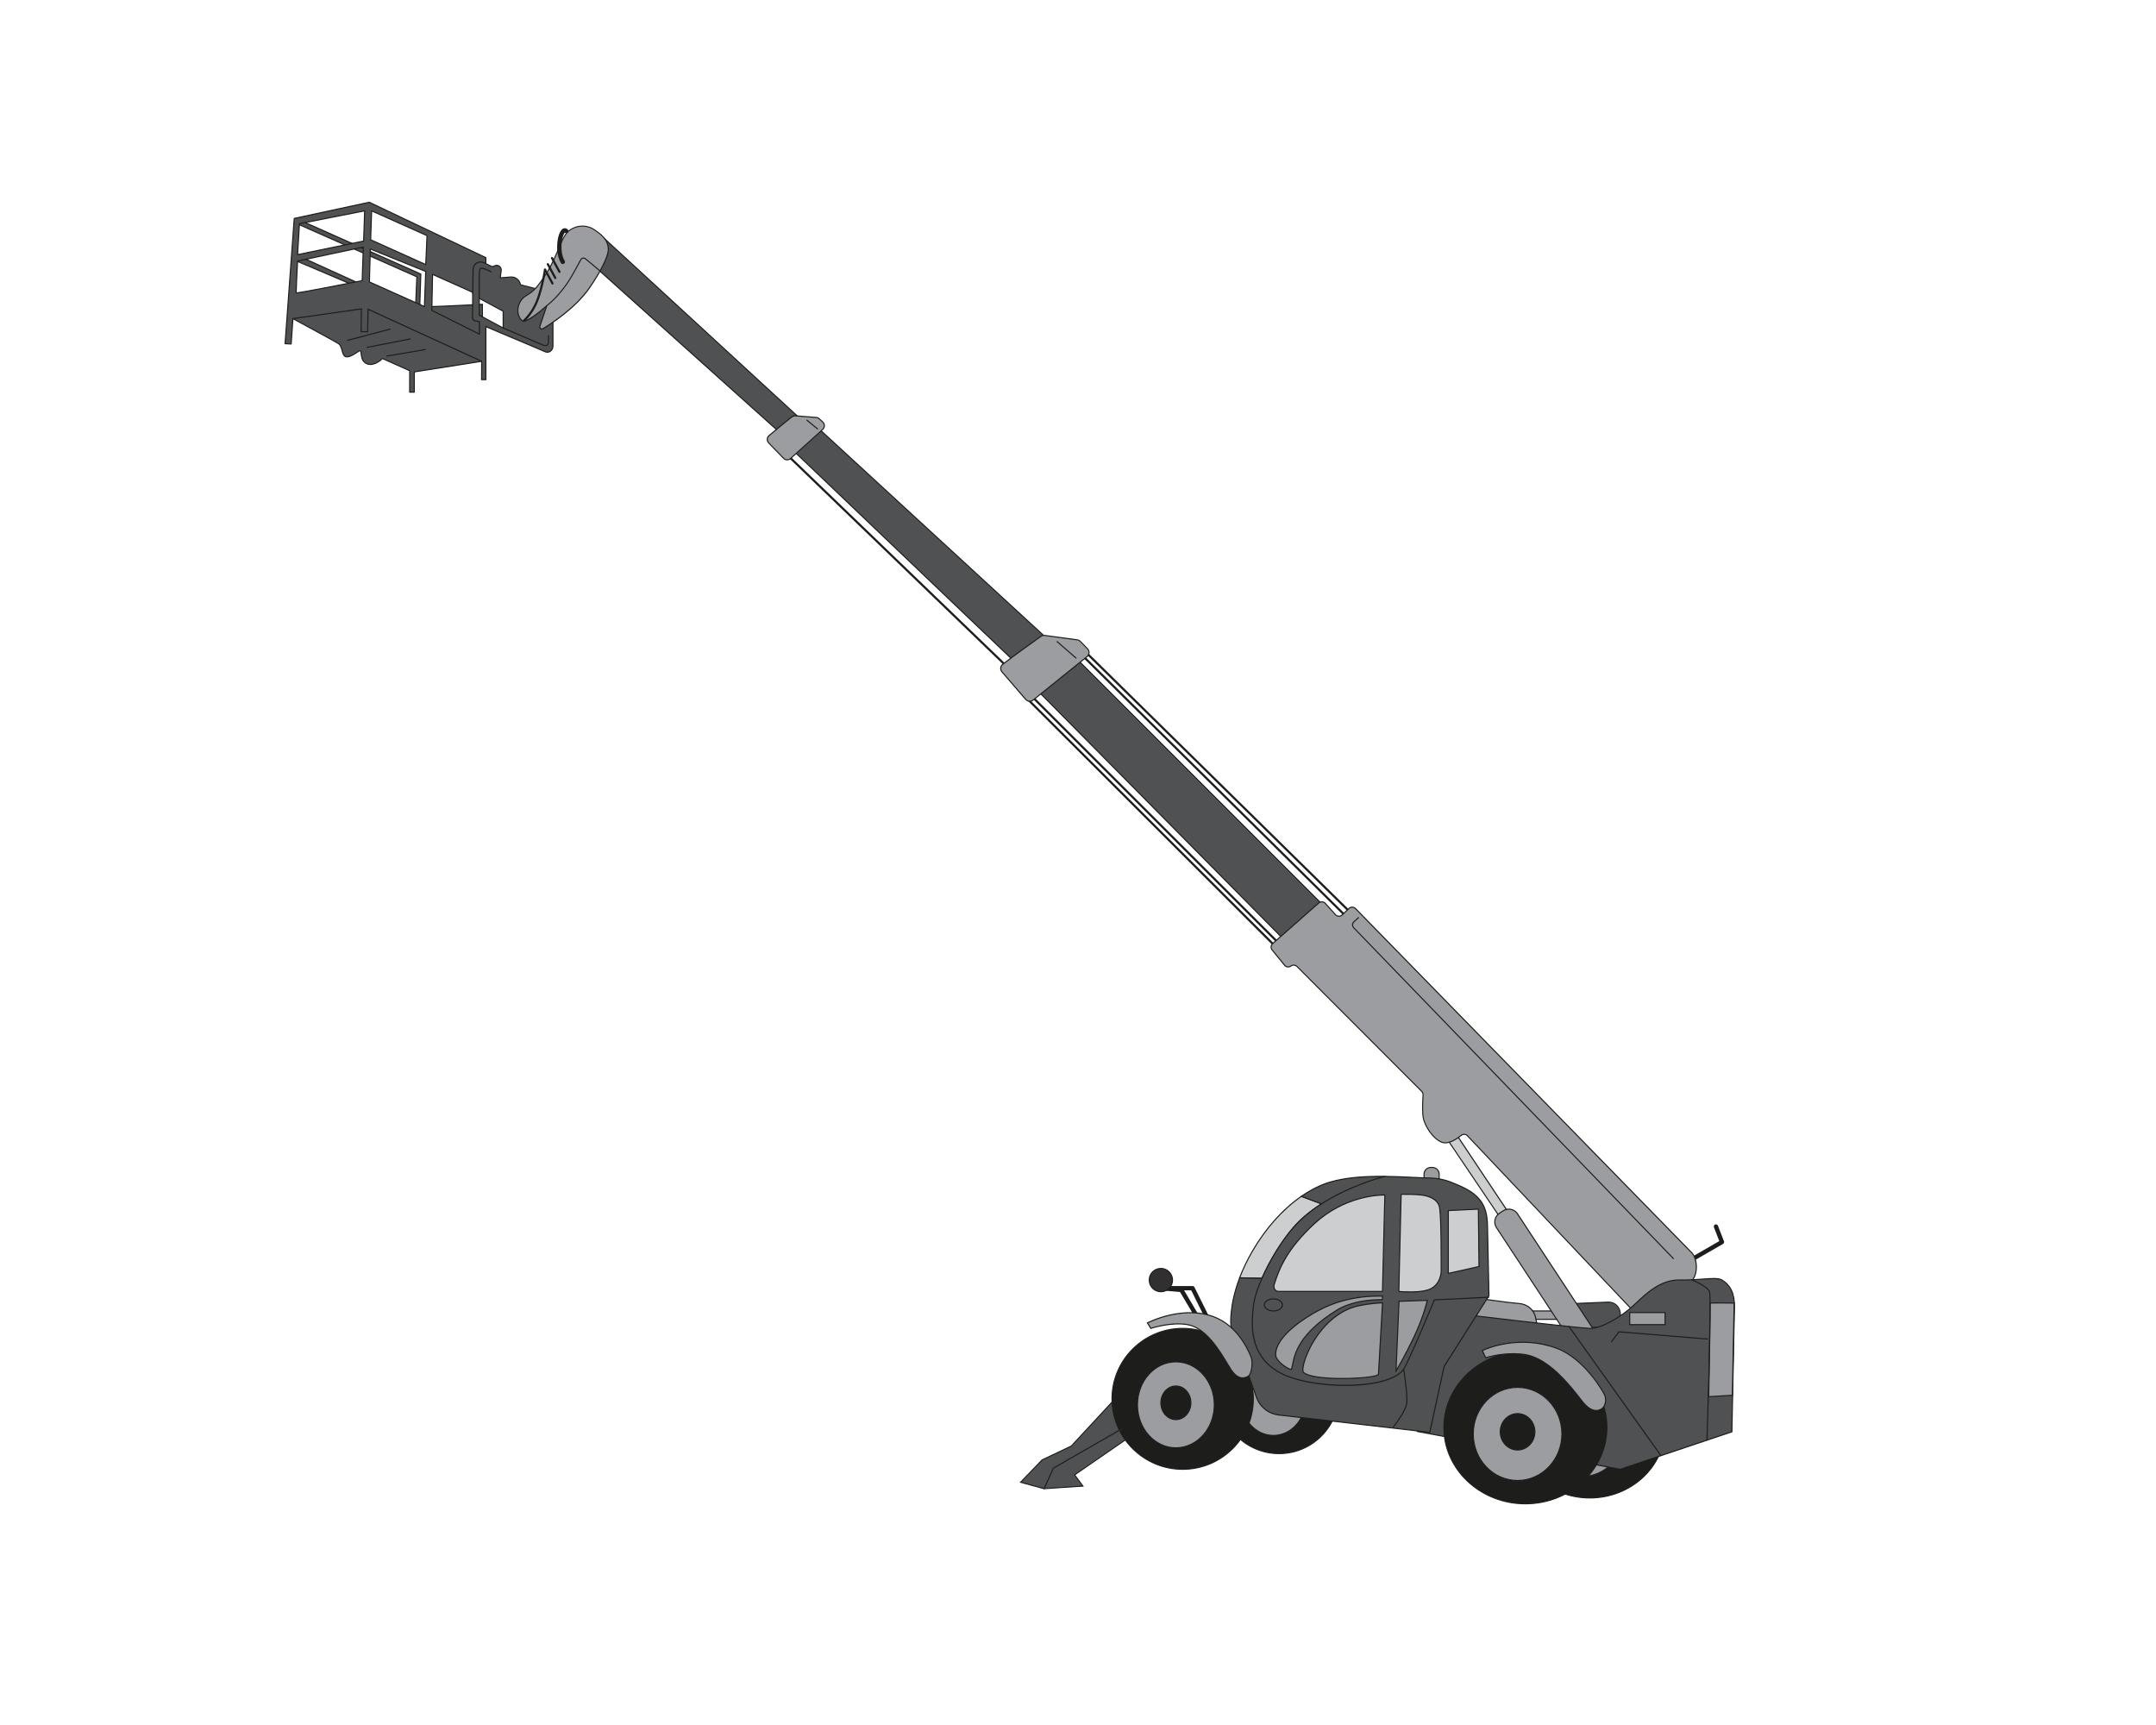 <?xml version="1.0" encoding="UTF-8"?><svg xmlns="http://www.w3.org/2000/svg" viewBox="0 0 1000 800"><defs><style>.g{fill:#505152;}.h{fill:#ccced0;}.i{fill:#312f30;}.j{fill:#9c9da0;}.k{fill:#1d1d1b;}</style></defs><g id="a"/><g id="b"/><g id="c"/><g id="d"><g><g><rect class="g" x="724.84" y="604.21" width="26.7" height="11.42" rx="5.4" ry="5.4" transform="translate(-24.5 30.93) rotate(-2.36)"/><path class="k" d="M730.25,616.21c-3.01,0-5.51-2.38-5.64-5.41l-.03-.63c-.06-1.51,.47-2.95,1.49-4.06,1.02-1.11,2.41-1.75,3.92-1.82l15.89-.66c.08,0,.16,0,.23,0,3.01,0,5.51,2.38,5.64,5.41l.03,.63c.13,3.11-2.3,5.75-5.41,5.87l-15.89,.66c-.08,0-.16,0-.24,0Zm15.87-12.08c-.07,0-.14,0-.21,0l-15.89,.66c-2.84,.12-5.05,2.52-4.93,5.35l.03,.63c.11,2.76,2.4,4.93,5.14,4.93,.07,0,.14,0,.21,0l15.89-.66c2.83-.12,5.05-2.52,4.93-5.35l-.03-.63c-.11-2.76-2.4-4.94-5.14-4.94Z"/></g><g><path class="g" d="M196.86,142.17c1.1,.35,26.89-1.03,26.89-1.03v15.93h-26.29l-.6-14.9Z"/><path class="k" d="M224.01,157.32h-26.79l-.63-15.49,.34,.1c.82,.24,16.48-.49,26.81-1.05h.26v16.43Zm-26.3-.5h25.81v-15.42c-3.46,.18-23.4,1.23-26.39,1.05l.58,14.37Z"/></g><g><rect class="j" x="703.21" y="607.98" width="26.8" height="3.87"/><path class="k" d="M730.25,612.11h-27.3v-4.38h27.3v4.38Zm-26.8-.5h26.3v-3.38h-26.3v3.38Z"/></g><g><polygon class="g" points="503.4 312.49 490.81 326.18 364.7 205.9 375.14 194.55 503.4 312.49"/><path class="k" d="M490.82,326.53l-.18-.18-126.29-120.45,.17-.18,10.61-11.54,.18,.17,128.44,118.11-.17,.18-12.76,13.88Zm-125.77-120.65l125.75,119.93,12.25-13.32-127.89-117.6-10.1,10.99Z"/></g><g><g><ellipse class="k" cx="737.4" cy="662.01" rx="34.9" ry="32.68"/><path class="k" d="M737.4,694.94c-19.38,0-35.15-14.77-35.15-32.93s15.77-32.93,35.15-32.93,35.15,14.77,35.15,32.93-15.77,32.93-35.15,32.93Zm0-65.36c-19.1,0-34.65,14.55-34.65,32.43s15.54,32.43,34.65,32.43,34.65-14.55,34.65-32.43-15.54-32.43-34.65-32.43Z"/></g><g><ellipse class="j" cx="734.05" cy="664.78" rx="18.99" ry="19.94"/><path class="k" d="M734.05,684.97c-10.61,0-19.24-9.06-19.24-20.19s8.63-20.19,19.24-20.19,19.24,9.06,19.24,20.19-8.63,20.19-19.24,20.19Zm0-39.88c-10.33,0-18.74,8.83-18.74,19.69s8.41,19.69,18.74,19.69,18.74-8.83,18.74-19.69-8.41-19.69-18.74-19.69Z"/></g><g><ellipse class="k" cx="734.05" cy="663.86" rx="7.42" ry="7.79"/><path class="k" d="M734.05,671.9c-4.23,0-7.67-3.61-7.67-8.04s3.44-8.04,7.67-8.04,7.67,3.61,7.67,8.04-3.44,8.04-7.67,8.04Zm0-15.57c-3.95,0-7.17,3.38-7.17,7.54s3.21,7.54,7.17,7.54,7.17-3.38,7.17-7.54-3.21-7.54-7.17-7.54Z"/></g></g><path class="k" d="M781.7,586.82c-.35,0-.68-.18-.87-.5-.28-.48-.11-1.09,.37-1.37l16.25-9.37-2.49-6.4c-.2-.51,.05-1.09,.57-1.29,.51-.2,1.09,.05,1.29,.57l2.8,7.2c.18,.46,0,.98-.43,1.23l-17,9.79c-.16,.09-.33,.13-.5,.13Z"/><g><polygon class="h" points="700.11 563.02 696.71 566.02 669.71 526.03 673.94 523.78 700.11 563.02"/><path class="k" d="M696.66,566.4l-.16-.24-27.15-40.23,4.67-2.49,.13,.19,26.29,39.43-3.78,3.33Zm-26.59-40.28l26.68,39.53,3.02-2.67-25.93-38.88-3.78,2.01Z"/></g><g><path class="j" d="M738.65,624.66l-1.7,1.11c-2.22,1.46-5.21,.84-6.67-1.38l-36.18-55.06c-1.46-2.22-.84-5.21,1.38-6.67l1.7-1.11c.56-.37,1.16-.6,1.77-.71,1.85-.34,3.8,.43,4.9,2.09l36.18,55.06c1.46,2.22,.84,5.21-1.38,6.67Z"/><path class="k" d="M734.32,626.82c-.34,0-.69-.04-1.04-.11-1.33-.27-2.46-1.05-3.21-2.18l-36.18-55.06c-1.53-2.33-.88-5.48,1.45-7.02l1.7-1.11c.57-.38,1.2-.63,1.87-.75,2.01-.36,4.03,.5,5.15,2.2l36.18,55.06c1.53,2.34,.88,5.48-1.45,7.02l-1.7,1.11c-.84,.55-1.79,.83-2.77,.83Zm-34.5-65.81c-.27,0-.55,.02-.83,.08-.6,.11-1.17,.34-1.68,.68l-1.7,1.11c-2.1,1.38-2.69,4.22-1.31,6.32l36.18,55.06c.67,1.02,1.7,1.72,2.89,1.96,1.2,.25,2.41,.01,3.43-.66l1.7-1.11c2.1-1.38,2.69-4.22,1.31-6.32l-36.18-55.06c-.86-1.3-2.29-2.06-3.81-2.06Z"/></g><g><polygon class="g" points="617.32 423.44 600.22 440.54 472.13 311.05 489.53 295.66 617.32 423.44"/><path class="k" d="M600.22,440.89l-128.45-129.85,.2-.18,17.58-15.55,128.13,128.13-17.45,17.45Zm-127.72-129.83l127.72,129.12,16.74-16.74-127.44-127.44-17.02,15.07Z"/></g><g><line class="j" x1="592.3" y1="436.66" x2="474.8" y2="319.17"/><rect class="k" x="533.05" y="294.83" width="1" height="166.17" transform="translate(-110.95 487.96) rotate(-45)"/></g><g><line class="j" x1="591.74" y1="439.13" x2="475.9" y2="323.52"/><rect class="k" x="533.32" y="299.49" width="1" height="163.67" transform="translate(-113.18 489.8) rotate(-45.06)"/></g><g><line class="j" x1="625.62" y1="422.41" x2="500.24" y2="299.12"/><rect class="k" x="562.43" y="272.84" width="1" height="175.84" transform="translate(-88.99 509.23) rotate(-45.48)"/></g><g><line class="j" x1="496.97" y1="298.99" x2="623.32" y2="424.03"/><rect class="k" x="559.64" y="272.63" width="1" height="177.76" transform="translate(-90.83 505.34) rotate(-45.3)"/></g><g><polygon class="g" points="375.28 197.93 367.25 205.58 272.79 120.85 278.15 108.61 375.28 197.93"/><path class="k" d="M367.25,205.92l-.17-.15-94.59-84.85,5.57-12.72,.26,.24,97.33,89.5-8.39,8Zm-94.16-85.14l94.15,84.46,7.67-7.31-96.68-88.9-5.14,11.75Z"/></g><g><path class="j" d="M761.97,612.67l-81.33-85.94c-.78-.82-2.05-.89-2.92-.17-2.16,1.76-6.21,4.47-9.25,3.07-4.35-2-7.75-7.8-8.35-11.4-.47-2.83-.2-8.25-.06-10.44,.04-.61-.19-1.21-.62-1.65l-57.86-57.92c-.75-.75-1.94-.84-2.8-.21h0c-.92,.68-2.22,.52-2.94-.37l-5.77-7.08c-.73-.9-.62-2.21,.25-2.97l21.38-18.82c.88-.78,2.23-.7,3.01,.17l4.75,5.26c.81,.89,2.19,.95,3.07,.12l3.2-3.02c.86-.81,2.22-.78,3.03,.08l156.16,159.83c2.55,2.75,3.18,11.83-2,13.89l-18.22,17.9c-.87,.55-2,.41-2.71-.34Z"/><path class="k" d="M763.51,613.58c-.64,0-1.27-.26-1.73-.74l-81.33-85.94c-.69-.73-1.8-.79-2.58-.15-2.19,1.79-6.34,4.56-9.51,3.1-4.57-2.1-7.92-8.18-8.49-11.58-.48-2.86-.21-8.29-.07-10.5,.03-.54-.17-1.07-.55-1.45l-57.86-57.92c-.66-.66-1.72-.74-2.47-.18-1.03,.76-2.48,.58-3.29-.41l-5.77-7.08c-.82-1-.7-2.46,.27-3.32l21.38-18.82c.98-.86,2.49-.77,3.36,.19l4.75,5.26c.34,.38,.82,.6,1.33,.62,.53,.01,1-.16,1.38-.52l3.2-3.02c.96-.9,2.48-.87,3.39,.09l156.15,159.83c1.69,1.82,2.45,5.99,1.7,9.3-.39,1.74-1.36,4-3.74,4.98l-18.19,17.86c-.42,.27-.88,.39-1.34,.39Zm-84.43-87.76c.64,0,1.27,.25,1.73,.74l81.33,85.94c.62,.66,1.63,.78,2.39,.3l18.26-17.92c2.22-.88,3.12-3.01,3.49-4.64,.7-3.12-.02-7.17-1.58-8.85l-156.15-159.82c-.72-.76-1.92-.79-2.68-.08l-3.2,3.02c-.47,.45-1.1,.69-1.74,.65-.65-.03-1.25-.31-1.68-.79l-4.75-5.26c-.69-.77-1.89-.83-2.66-.15l-21.38,18.82c-.77,.68-.86,1.83-.22,2.62l5.77,7.08c.64,.79,1.79,.93,2.6,.33,.95-.7,2.29-.6,3.12,.23l57.86,57.92c.49,.49,.74,1.16,.7,1.84-.14,2.19-.41,7.58,.06,10.39,.55,3.29,3.79,9.18,8.21,11.21,2.92,1.35,6.89-1.33,8.99-3.04,.45-.36,.99-.54,1.53-.54Z"/></g><g><path class="j" d="M686.66,602.37c3.37,.28,11.9,1.67,17.89,2.15,3.77,.3,6.89,2.8,7.68,6.5l1.27,6.45-30.2-.45,3.36-14.65Z"/><path class="k" d="M713.81,617.72l-30.81-.46,3.47-15.16,.22,.02c1.43,.12,3.77,.43,6.48,.8,3.73,.5,7.97,1.07,11.42,1.35,4,.32,7.11,2.95,7.9,6.7l1.33,6.76Zm-30.19-.95l29.58,.44-1.21-6.15c-.75-3.52-3.67-5.99-7.45-6.3-3.46-.28-7.7-.85-11.44-1.35-2.57-.35-4.8-.65-6.24-.78l-3.24,14.14Z"/></g><g><path class="g" d="M681.41,609.92s50.29,5.99,55.99,6.15,15.1-6,19.7-10.12c4.6-4.12,12-12.52,21.8-12.32s17.1-1.65,19.8,0c3.96,2.42,5.85,6.35,5.8,12.33-.02,2.55-1.2,58.07-1.2,58.07l-51.79,17.4-94.19-17.55,11.15-51.14,12.95-2.8Z"/><path class="k" d="M751.52,681.67h-.06l-94.44-17.61,.05-.25,11.18-51.3,13.15-2.84h.04c.5,.06,50.35,6,55.97,6.15,.07,0,.14,0,.21,0,5.58,0,14.62-5.85,19.31-10.06,.6-.54,1.25-1.15,1.94-1.8,4.48-4.23,11.22-10.59,19.68-10.59,.12,0,.23,0,.34,0,4.05,.09,7.75-.19,10.73-.41,4.38-.33,7.54-.56,9.19,.45,4.09,2.49,5.97,6.48,5.92,12.54-.02,2.52-1.19,57.52-1.2,58.07v.18l-.17,.06-51.86,17.42Zm-93.91-18.01l93.87,17.49,51.57-17.32c.07-3.45,1.18-55.44,1.2-57.89,.04-5.87-1.76-9.72-5.68-12.11-1.51-.92-4.61-.69-8.9-.37-2.98,.22-6.7,.5-10.77,.41-8.44-.19-15.19,6.22-19.67,10.45-.7,.66-1.35,1.27-1.95,1.81-4.82,4.32-14.18,10.32-19.87,10.18-5.58-.15-54.28-5.94-55.97-6.14l-12.75,2.76-11.06,50.73Z"/></g><g><g><ellipse class="k" cx="593.27" cy="646.56" rx="27.65" ry="27.57"/><path class="k" d="M593.27,674.38c-15.38,0-27.9-12.48-27.9-27.82s12.52-27.82,27.9-27.82,27.9,12.48,27.9,27.82-12.52,27.82-27.9,27.82Zm0-55.13c-15.11,0-27.4,12.25-27.4,27.32s12.29,27.32,27.4,27.32,27.4-12.25,27.4-27.32-12.29-27.32-27.4-27.32Z"/></g><g><ellipse class="j" cx="590.61" cy="648.9" rx="15.04" ry="16.82"/><path class="k" d="M590.61,665.97c-8.43,0-15.29-7.66-15.29-17.07s6.86-17.07,15.29-17.07,15.29,7.66,15.29,17.07-6.86,17.07-15.29,17.07Zm0-33.64c-8.16,0-14.79,7.43-14.79,16.57s6.64,16.57,14.79,16.57,14.79-7.43,14.79-16.57-6.64-16.57-14.79-16.57Z"/></g><g><ellipse class="k" cx="590.61" cy="648.12" rx="5.88" ry="6.57"/><path class="k" d="M590.61,654.94c-3.38,0-6.12-3.06-6.12-6.82s2.75-6.82,6.12-6.82,6.12,3.06,6.12,6.82-2.75,6.82-6.12,6.82Zm0-13.14c-3.1,0-5.62,2.83-5.62,6.32s2.52,6.32,5.62,6.32,5.62-2.83,5.62-6.32-2.52-6.32-5.62-6.32Z"/></g></g><g><g><ellipse class="k" cx="707.51" cy="662.01" rx="37.8" ry="35.4"/><path class="k" d="M707.51,697.66c-20.98,0-38.05-15.99-38.05-35.65s17.07-35.65,38.05-35.65,38.05,15.99,38.05,35.65-17.07,35.65-38.05,35.65Zm0-70.79c-20.7,0-37.55,15.77-37.55,35.15s16.84,35.15,37.55,35.15,37.55-15.77,37.55-35.15-16.84-35.15-37.55-35.15Z"/></g><g><ellipse class="j" cx="703.88" cy="665.01" rx="20.57" ry="21.6"/><path class="k" d="M703.88,686.86c-11.48,0-20.82-9.8-20.82-21.85s9.34-21.85,20.82-21.85,20.82,9.8,20.82,21.85-9.34,21.85-20.82,21.85Zm0-43.2c-11.2,0-20.32,9.58-20.32,21.35s9.11,21.35,20.32,21.35,20.32-9.58,20.32-21.35-9.11-21.35-20.32-21.35Z"/></g><g><ellipse class="k" cx="703.88" cy="664.01" rx="8.03" ry="8.43"/><path class="k" d="M703.88,672.7c-4.57,0-8.28-3.9-8.28-8.68s3.71-8.68,8.28-8.68,8.28,3.9,8.28,8.68-3.71,8.68-8.28,8.68Zm0-16.87c-4.29,0-7.78,3.67-7.78,8.18s3.49,8.18,7.78,8.18,7.78-3.67,7.78-8.18-3.49-8.18-7.78-8.18Z"/></g></g><g><polygon class="g" points="502.28 689.21 498.43 684.01 525.98 665.01 518.73 647.07 496.89 670.64 483.28 677.1 473.36 687.43 484.28 690.41 502.28 689.21"/><path class="k" d="M484.26,690.66h-.04l-11.33-3.1,10.29-10.69,13.56-6.44,22.07-23.82,7.47,18.49-.17,.11-27.33,18.85,3.97,5.36-18.5,1.23Zm-10.42-3.36l10.48,2.86,17.5-1.17-3.73-5.04,.21-.15,27.38-18.88-7.03-17.39-21.65,23.33-13.57,6.44-9.6,10Z"/></g><g><g><ellipse class="k" cx="548.55" cy="648.74" rx="32.77" ry="32.67"/><path class="k" d="M548.55,681.66c-18.21,0-33.02-14.77-33.02-32.92s14.81-32.92,33.02-32.92,33.02,14.77,33.02,32.92-14.81,32.92-33.02,32.92Zm0-65.35c-17.93,0-32.52,14.54-32.52,32.42s14.59,32.42,32.52,32.42,32.52-14.54,32.52-32.42-14.59-32.42-32.52-32.42Z"/></g><g><ellipse class="j" cx="545.4" cy="651.51" rx="17.83" ry="19.94"/><path class="k" d="M545.4,671.69c-9.97,0-18.08-9.06-18.08-20.19s8.11-20.19,18.08-20.19,18.08,9.06,18.08,20.19-8.11,20.19-18.08,20.19Zm0-39.87c-9.69,0-17.58,8.83-17.58,19.69s7.89,19.69,17.58,19.69,17.58-8.83,17.58-19.69-7.89-19.69-17.58-19.69Z"/></g><g><ellipse class="k" cx="545.4" cy="650.58" rx="6.96" ry="7.79"/><path class="k" d="M545.4,658.62c-3.98,0-7.21-3.6-7.21-8.04s3.24-8.04,7.21-8.04,7.21,3.61,7.21,8.04-3.24,8.04-7.21,8.04Zm0-15.57c-3.7,0-6.71,3.38-6.71,7.54s3.01,7.54,6.71,7.54,6.71-3.38,6.71-7.54-3.01-7.54-6.71-7.54Z"/></g></g><path class="k" d="M559.83,611.92c-.37,0-.72-.2-.9-.56l-6.42-12.94h-3.3l7.08,11.99c.28,.48,.12,1.09-.35,1.37-.48,.28-1.09,.12-1.37-.35l-7.24-12.25-8.97-.76c-.53-.04-.94-.5-.92-1.04s.46-.96,1-.96h14.69c.38,0,.73,.21,.9,.56l6.7,13.5c.25,.49,.04,1.09-.45,1.34-.14,.07-.29,.1-.44,.1Z"/><g><circle class="i" cx="538.44" cy="593.66" r="5.4"/><path class="k" d="M538.44,599.31c-3.12,0-5.65-2.53-5.65-5.65s2.53-5.65,5.65-5.65,5.65,2.53,5.65,5.65-2.53,5.65-5.65,5.65Zm0-10.8c-2.84,0-5.15,2.31-5.15,5.15s2.31,5.15,5.15,5.15,5.15-2.31,5.15-5.15-2.31-5.15-5.15-5.15Z"/></g><g><path class="j" d="M689.08,629.67s8.93-2.96,18.42-1.42c11.57,1.87,22.01,16.07,26.35,21.6,4.5,5.74,7.56,4.38,8.92,3.6,1.62-.92,2.52-3.82,1.54-6.34-.69-1.75-9.54-17.15-22.38-21.86-18.62-6.82-34.38,1.09-34.38,1.09l1.53,3.33Z"/><path class="k" d="M740.34,654.42c-1.64,0-3.91-.89-6.68-4.42l-.79-1.01c-4.73-6.08-14.58-18.74-25.41-20.5-9.32-1.51-18.22,1.38-18.3,1.42l-.21,.07-1.73-3.75,.22-.11c.16-.08,16.07-7.89,34.58-1.1,12.8,4.69,21.78,20.09,22.53,22,1.08,2.75,0,5.71-1.64,6.65-.47,.27-1.34,.76-2.56,.76Zm-38.51-26.87c1.84,0,3.77,.13,5.72,.44,11.02,1.79,20.95,14.55,25.72,20.69l.78,1c4.57,5.83,7.61,4.1,8.6,3.54,1.46-.83,2.39-3.59,1.43-6.03-.74-1.88-9.6-17.08-22.24-21.71-17.13-6.28-32,.08-33.96,.98l1.34,2.91c1.1-.33,6.3-1.81,12.61-1.81Z"/></g><g><line class="g" x1="363.32" y1="209.25" x2="471.06" y2="313.04"/><rect class="k" x="416.69" y="186.35" width="1" height="149.59" transform="translate(-60.32 380.41) rotate(-46.07)"/></g><g><rect class="j" x="660.51" y="541.43" width="7" height="9.1" rx="3.12" ry="3.12"/><path class="k" d="M664.39,550.78h-.76c-1.86,0-3.37-1.51-3.37-3.37v-2.86c0-1.86,1.51-3.37,3.37-3.37h.76c1.86,0,3.37,1.51,3.37,3.37v2.86c0,1.86-1.51,3.37-3.37,3.37Zm-.76-9.1c-1.58,0-2.87,1.29-2.87,2.87v2.86c0,1.58,1.29,2.87,2.87,2.87h.76c1.58,0,2.87-1.29,2.87-2.87v-2.86c0-1.58-1.29-2.87-2.87-2.87h-.76Z"/></g><g><path class="h" d="M612.95,558.29c-4.71,3.02-9.24,6.61-12.93,10.84-5.49,6.28-11.08,15.43-14.72,23.71l-10.34-.23c1.43-3.76,3.33-7.88,5.88-12.28,6.98-12.05,15.17-20.26,22.75-25.51l9.35,3.47Z"/><path class="k" d="M585.3,593.09h0l-10.34-.23c-.08,0-.16-.04-.2-.11-.05-.07-.06-.15-.03-.23,1.57-4.14,3.56-8.28,5.9-12.31,6.19-10.69,14.09-19.54,22.83-25.59,.07-.05,.15-.06,.23-.03l9.35,3.47c.09,.03,.15,.11,.16,.21,0,.09-.03,.19-.11,.24-5.19,3.33-9.52,6.96-12.88,10.79-5.31,6.07-10.94,15.13-14.68,23.65-.04,.09-.13,.15-.23,.15Zm-9.98-.72l9.82,.22c3.76-8.52,9.38-17.56,14.69-23.62,3.29-3.77,7.52-7.33,12.56-10.61l-8.76-3.25c-8.63,6.01-16.44,14.77-22.57,25.36-2.27,3.9-4.2,7.91-5.74,11.91Z"/></g><g><path class="g" d="M690.61,600.88l-.48,.76-20.33,32.09-6.65,30.55-70.06-8.05c-4.71-.55-8.71-3.71-10.31-8.19l-11.89-33.32s-.98-8.77,4.06-22.1l10.34,.23c3.64-8.29,9.23-17.44,14.72-23.71,3.69-4.22,8.22-7.82,12.93-10.84l-9.35-3.47c4.96-3.43,9.66-5.59,13.6-6.7,7.69-2.19,16.62-2.66,25.11-2.56h.01c7.79,.08,15.19,.65,20.88,.75,3.59,.07,7.12,.81,10.43,2.18,4.28,1.78,11.85,4.42,14.78,11.34,1.15,2.75,1.46,5.78,1.52,8.75l.68,32.29Z"/><path class="k" d="M663.36,664.55l-.22-.03-70.06-8.05c-4.85-.57-8.88-3.77-10.51-8.36l-11.89-33.32c-.02-.14-.95-9.04,4.07-22.27l.06-.17,10.35,.23c3.76-8.52,9.38-17.56,14.69-23.62,3.29-3.77,7.52-7.33,12.56-10.61l-9.34-3.46,.39-.27c4.6-3.18,9.33-5.51,13.67-6.73,6.58-1.87,14.57-2.69,25.18-2.57,4.44,.05,8.82,.25,12.69,.44,2.96,.14,5.75,.27,8.2,.32,3.63,.08,7.17,.81,10.52,2.2,.31,.13,.63,.26,.97,.4,4.45,1.82,11.19,4.56,13.95,11.08,1.27,3.02,1.49,6.31,1.54,8.84l.68,32.36-.52,.83-20.3,32.05-6.68,30.73Zm-88.23-71.68c-4.89,13.01-4,21.73-3.99,21.81l11.88,33.27c1.57,4.41,5.44,7.48,10.1,8.03l69.84,8.03,6.63-30.41,20.76-32.78-.68-32.21c-.05-2.49-.27-5.72-1.5-8.66-2.68-6.33-9.3-9.02-13.67-10.81-.34-.14-.67-.27-.97-.4-3.3-1.36-6.78-2.09-10.34-2.16-2.46-.05-5.26-.18-8.22-.32-3.86-.18-8.23-.39-12.66-.43-10.56-.13-18.52,.69-25.05,2.55-4.17,1.18-8.7,3.38-13.13,6.39l9.37,3.48-.42,.27c-5.19,3.33-9.52,6.96-12.88,10.79-5.31,6.07-10.94,15.13-14.68,23.65l-.07,.15-10.33-.23Z"/></g><g><path class="j" d="M533.78,616.06s9.61-3.22,17.39-1.67c9.49,1.89,16.1,14.94,19.65,20.52,3.69,5.79,7.13,4.01,8.25,3.22,1.33-.93,2.16-5.78,1.35-8.32-.56-1.76-5.31-13.69-15.85-18.45-15.27-6.89-32.37,2.17-32.37,2.17l1.57,2.52Z"/><path class="k" d="M576.42,639.28c-.28,0-.57-.03-.87-.09-1.75-.35-3.42-1.74-4.94-4.14-.47-.73-.99-1.59-1.56-2.54-3.66-6.08-9.79-16.25-17.94-17.87-7.63-1.52-17.17,1.63-17.26,1.66l-.19,.06-1.82-2.92,.24-.13c.17-.09,17.38-9.04,32.59-2.18,11.42,5.15,15.94,18.47,15.98,18.6,.83,2.61,0,7.6-1.45,8.6-.65,.45-1.61,.93-2.79,.93Zm-29.88-25.55c1.57,0,3.16,.12,4.67,.42,8.36,1.67,14.56,11.95,18.27,18.1,.57,.94,1.08,1.8,1.55,2.53,1.45,2.28,3.01,3.6,4.62,3.92,1.41,.28,2.56-.26,3.28-.77,1.16-.81,2.06-5.51,1.26-8.04-.04-.13-4.49-13.23-15.71-18.3-14.01-6.32-29.79,1-31.91,2.05l1.33,2.12c1.1-.34,6.79-2.04,12.66-2.04Z"/></g><g><path class="h" d="M642.31,554.22l-1.1,44.7h-48.18c-1.68,0-2.52-1.66-2.01-3.26,2.5-7.94,6.15-16.59,18.5-28.04,15.27-14.16,32.8-13.41,32.8-13.41Z"/><path class="k" d="M641.21,599.17h-48.18c-.78,0-1.45-.33-1.9-.94-.52-.71-.66-1.7-.36-2.65,2.35-7.47,5.92-16.42,18.57-28.15,15.17-14.07,32.79-13.47,32.98-13.47,.14,0,.24,.12,.24,.26l-1.1,44.7c0,.14-.11,.24-.25,.24Zm.72-44.71c-2.61,0-18.45,.55-32.24,13.34-12.55,11.64-16.1,20.52-18.43,27.93-.25,.8-.14,1.62,.28,2.2,.25,.33,.7,.73,1.49,.73h47.94l1.09-44.21h-.13Z"/></g><g><path class="h" d="M649.89,553.89l-1.07,45.03s8.5,.85,13.45-.7c4.62-1.45,6.2-5.9,6.2-9.05s.1-27-.95-30c-1.05-3-4.52-4.51-8.12-4.96-3.6-.45-9.5-.33-9.5-.33Z"/><path class="k" d="M654.07,599.41c-2.83,0-5.1-.22-5.28-.24-.13-.01-.23-.12-.23-.25l1.07-45.04c0-.13,.11-.24,.25-.24,.06,0,5.96-.12,9.54,.33,4.34,.54,7.38,2.41,8.33,5.13,.65,1.87,.99,12,.96,29.3v.78c0,3.36-1.67,7.81-6.38,9.29-2.4,.75-5.59,.95-8.27,.95Zm-5-.71c1.39,.12,8.72,.67,13.12-.71,4.45-1.39,6.02-5.62,6.02-8.81v-.78c.03-21.78-.49-27.87-.94-29.13-.89-2.53-3.77-4.28-7.92-4.8-3.13-.39-8.08-.35-9.23-.33l-1.06,44.56Z"/></g><g><polygon class="h" points="671.76 561.42 685.7 560.76 685.99 587.37 671.76 590.55 671.76 561.42"/><path class="k" d="M671.76,590.8c-.06,0-.11-.02-.16-.05-.06-.05-.09-.12-.09-.2v-29.12c0-.13,.1-.24,.24-.25l13.94-.67c.06,0,.13,.02,.18,.07,.05,.05,.08,.11,.08,.18l.29,26.61c0,.12-.08,.22-.2,.25l-14.23,3.18s-.04,0-.05,0Zm.25-29.13v28.57l13.73-3.07-.29-26.15-13.44,.64Z"/></g><path class="k" d="M623.95,642.77c-11.54,0-23.78-2.16-30.8-6.13-14.25-8.09-12.87-22.46-12.12-30.18l.05-.54c.31-3.36,1.7-7.92,4-13.18,.06-.13,.2-.19,.33-.13,.13,.05,.18,.2,.13,.33-2.28,5.21-3.65,9.71-3.96,13.02l-.05,.54c-.73,7.61-2.1,21.76,11.87,29.7,6.73,3.82,19.15,6.17,31.6,6.02,13.08-.17,22.74-2.93,25.85-7.38,2.06-2.94,14.12-31.82,14.24-32.11,.04-.09,.12-.15,.22-.15l25.19-1.21c.15,0,.26,.1,.26,.24,0,.14-.1,.26-.24,.26l-.37,.02-24.67,1.18c-1.04,2.48-12.2,29.15-14.23,32.06-3.65,5.23-15.09,7.64-27.31,7.64Z"/><path class="k" d="M612.95,558.54c-.08,0-.16-.04-.21-.12-.07-.12-.04-.27,.08-.35,13.14-8.4,27.77-12.33,29.4-12.75,.02,0,.07-.02,.09-.02,.14,0,.26,.11,.26,.25s-.11,.25-.25,.25c-1.6,.42-16.16,4.33-29.23,12.69-.04,.03-.09,.04-.13,.04Z"/><path class="k" d="M646.29,662.17l-.39-.31c.06-.07,5.97-7.45,6.36-11.3,.39-3.89-1.44-15.42-1.46-15.54l.49-.08c.08,.48,1.86,11.71,1.47,15.67-.4,4-6.22,11.25-6.47,11.56Z"/><rect class="k" x="574.79" y="592.36" width=".17" height=".5"/><g><path class="j" d="M465.09,308.07c4.38-3.43,14.76-10.85,17.7-12.95,.51-.36,1.13-.52,1.75-.43l15.1,2.05c.54,.07,1.04,.33,1.43,.72l3.34,3.42c1.01,1.04,.91,2.72-.22,3.63l-25.04,20.18c-1.03,.83-2.54,.69-3.4-.31l-11.02-12.77c-.92-1.06-.76-2.68,.35-3.54Z"/><path class="k" d="M477.62,325.48c-.76,0-1.51-.32-2.05-.94l-11.02-12.77c-.49-.57-.72-1.29-.64-2.03,.07-.75,.44-1.41,1.03-1.87h0c4.52-3.54,15.55-11.41,17.71-12.95,.56-.4,1.25-.57,1.93-.48l15.1,2.05c.59,.08,1.15,.36,1.57,.79l3.34,3.42c.53,.54,.81,1.29,.77,2.05-.05,.76-.41,1.47-1,1.95l-25.04,20.18c-.5,.41-1.1,.6-1.7,.6Zm-12.37-17.22h0c-.48,.38-.78,.92-.84,1.53-.06,.61,.13,1.19,.53,1.65l11.02,12.77c.78,.9,2.12,1.03,3.05,.28l25.04-20.18c.48-.39,.78-.97,.82-1.59,.04-.62-.19-1.23-.62-1.67l-3.34-3.42c-.34-.35-.8-.58-1.28-.64l-15.1-2.05c-.56-.08-1.12,.06-1.57,.39-2.16,1.54-13.18,9.41-17.69,12.94Z"/></g><g><path class="g" d="M135.87,120.4c.3,0,28.82,12.21,28.82,12.21l1.1-1.48-29.47-13.42-.45,2.7Z"/><path class="k" d="M164.78,132.91l-.18-.08c-9.68-4.14-28.15-12.02-28.77-12.19h-.29l.1-.29,.5-3.02,.3,.13,29.75,13.55-1.4,1.89Zm-28.63-12.67c2.17,.83,16.38,6.88,28.46,12.05l.8-1.07-28.89-13.16-.36,2.18Z"/></g><g><path class="j" d="M356.69,202.04c2.93-2.52,8.59-7.08,10.58-8.68,.46-.37,1.04-.55,1.63-.5l9.67,.76c.52,.04,1,.25,1.39,.6l1.64,1.5c1.01,.92,1.01,2.52,0,3.44l-14.93,13.5c-.93,.84-2.36,.79-3.23-.11l-6.9-7.13c-.93-.96-.86-2.5,.15-3.37Z"/><path class="k" d="M365.1,213.5c-.67,0-1.34-.26-1.85-.79l-6.9-7.13c-.5-.52-.75-1.19-.72-1.91,.03-.71,.35-1.36,.89-1.83,2.89-2.49,8.37-6.91,10.59-8.69,.51-.41,1.15-.61,1.81-.56l9.67,.76c.57,.04,1.11,.28,1.54,.67l1.64,1.5c.53,.49,.84,1.18,.84,1.91,0,.72-.31,1.42-.85,1.9l-14.93,13.5c-.49,.45-1.11,.67-1.73,.67Zm3.62-20.4c-.47,0-.92,.16-1.29,.45-2.22,1.78-7.69,6.19-10.58,8.68h0c-.43,.37-.69,.9-.71,1.47-.03,.58,.18,1.12,.58,1.54l6.9,7.13c.78,.81,2.05,.85,2.88,.1l14.93-13.5c.43-.39,.68-.95,.68-1.53,0-.58-.24-1.14-.67-1.54l-1.64-1.5c-.34-.31-.78-.5-1.24-.54l-9.67-.76c-.05,0-.11,0-.16,0Z"/></g><g><path class="g" d="M138.29,103.98l55.05,24.39-.67,16.1s1.95,.46,1.95,.16,.56-17.52,.56-17.52l-56.26-25.05-.63,1.92Z"/><path class="k" d="M194.28,144.98c-.37,0-.93-.09-1.67-.27l-.2-.05,.68-16.13-55.11-24.42,.79-2.4,.25,.11,56.41,25.12v.17c-.2,5.95-.57,17.28-.57,17.51v.12l-.12,.13c-.08,.07-.24,.1-.46,.1Zm-1.36-.71c.57,.13,1.21,.24,1.44,.21,.04-1.6,.49-15.42,.55-17.21l-55.85-24.87-.47,1.45,55,24.37-.67,16.06Z"/></g><path class="k" d="M379.21,199.17c-.06,0-.11-.02-.16-.06l-4.97-4.05c-.11-.09-.12-.24-.04-.35,.09-.11,.24-.12,.35-.04l4.97,4.05c.11,.09,.12,.24,.04,.35-.05,.06-.12,.09-.19,.09Z"/><g><path class="g" d="M241.39,132.02v-.08c-.39-2.16-2.35-3.68-4.53-3.5l-4.84,.39,.45-3.4c.21-1.57-1.33-2.8-2.82-2.25h0l-1.37,.49-2.92-1.41v-2.78l-54.09-25.69-34.8,7.5-4.24,58.1,2.83,.14,.81-11.76s18.7,10.11,21,11.51c2.3,1.4,1.4,5.89,3.8,6.2,2.4,.3,5.8-3.1,6.5-2.8,.7,.3-.3,4.9,3.2,6.1,3.5,1.21,7.01-2.5,7.01-2.5l12.66,5.65-.02,9.95h2.15v-9.4l31.25-4.91-.05,8.5h2v-24.59c8.17,3.5,21.04,8.81,27.57,11.67,1.68,.73,3.53-.73,3.53-2.56v-24.65l-15.07-3.9Zm-73.42-1.85s-30.51,5.98-30.6,5.67c-.1-.3,.65-14.78,.65-14.78l30.5-6.5-.55,15.61Zm.7-18.39l-30.65,6.3,.87-14.35,30.24-5.95-.47,14Zm28.19,30.39l-25.51-11.43c0-.1,.42-15.27,.42-15.27l25.69,10.4-.6,16.3Zm.6-19.49l-25.55-11.5,.44-13.4,25.7,11.49-.6,13.41Zm24.9,32.3l-22.07-11.03,.34-16.71,18.62,8.34c-.04,3.38-.04,9.3-.09,11.75-.01,.74,.58,1.35,1.31,1.51,.6,.13,1.32,.27,1.9,.35v5.79Zm11.01-2.86l-11.08-5.96v-7.8l11.08,5.96v7.8Z"/><path class="k" d="M192.16,182.12h-2.15c-.07,0-.13-.03-.18-.07s-.07-.11-.07-.18l.02-9.78-12.36-5.52c-.67,.67-3.86,3.57-7.14,2.44-2.57-.88-2.85-3.48-3.02-5.03-.05-.44-.11-.99-.21-1.08-.19-.01-.95,.47-1.57,.88-1.39,.9-3.29,2.14-4.85,1.95-1.43-.18-1.82-1.65-2.2-3.07-.34-1.26-.69-2.56-1.7-3.17-2.09-1.27-18.09-9.93-20.65-11.32l-.78,11.38c0,.13-.12,.23-.26,.23l-2.83-.14c-.07,0-.13-.03-.17-.08-.04-.05-.07-.12-.06-.18l4.24-58.1c0-.11,.09-.2,.2-.23l34.8-7.5c.05-.01,.11,0,.16,.02l54.08,25.69c.09,.04,.14,.13,.14,.23v2.63l2.69,1.29,1.27-.45c.78-.29,1.63-.15,2.28,.37,.65,.52,.97,1.32,.87,2.15l-.41,3.1,4.54-.36c2.29-.18,4.34,1.37,4.77,3.63l14.91,3.86c.11,.03,.19,.13,.19,.24v24.65c0,1.01-.53,1.99-1.39,2.55-.77,.51-1.68,.59-2.49,.24-3.65-1.6-9.4-4.01-14.96-6.35-4.29-1.8-8.71-3.66-12.26-5.18v24.21c0,.14-.11,.25-.25,.25h-2c-.07,0-.13-.03-.18-.07-.05-.05-.07-.11-.07-.18l.05-8.21-30.75,4.83v9.18c0,.14-.11,.25-.25,.25Zm-1.9-.5h1.65v-9.15c0-.12,.09-.23,.21-.25l31.25-4.91c.08-.01,.15,0,.2,.06s.09,.12,.09,.19l-.05,8.25h1.5v-24.34c0-.08,.04-.16,.11-.21,.07-.05,.16-.05,.24-.02,3.6,1.54,8.18,3.47,12.61,5.33,5.56,2.33,11.31,4.75,14.96,6.35,.65,.29,1.38,.21,2.01-.2,.72-.47,1.17-1.29,1.17-2.14v-24.46l-14.88-3.86c-.09-.02-.17-.1-.18-.2v-.08c-.37-2.04-2.2-3.45-4.27-3.29l-4.84,.39c-.07,.01-.15-.02-.2-.08s-.08-.13-.07-.2l.45-3.4c.09-.65-.17-1.28-.68-1.69-.51-.41-1.18-.52-1.8-.29l-1.37,.49c-.06,.02-.13,.02-.19,0l-2.92-1.41c-.09-.04-.14-.13-.14-.23v-2.62l-53.87-25.59-34.54,7.45-4.21,57.66,2.33,.12,.79-11.52c0-.08,.05-.16,.13-.2,.07-.04,.16-.04,.24,0,.19,.1,18.73,10.13,21.01,11.51,1.18,.72,1.57,2.18,1.92,3.47,.37,1.37,.69,2.56,1.78,2.7,1.37,.16,3.19-1.01,4.51-1.87,1.12-.73,1.67-1.07,2.05-.92,.35,.15,.4,.65,.5,1.48,.17,1.53,.42,3.84,2.68,4.61,3.3,1.13,6.71-2.4,6.74-2.43,.07-.08,.19-.1,.28-.06l12.67,5.65c.09,.04,.15,.13,.15,.23l-.02,9.7Zm32.1-26.39s-.08,0-.11-.03l-22.07-11.03c-.09-.04-.14-.13-.14-.23l.34-16.71c0-.08,.04-.16,.12-.21,.07-.05,.16-.05,.24-.02l18.62,8.34c.09,.04,.15,.13,.15,.23-.02,1.56-.03,3.65-.04,5.7-.01,2.43-.02,4.73-.05,6.05-.01,.59,.46,1.12,1.11,1.26,.52,.11,1.27,.27,1.88,.35,.12,.02,.22,.12,.22,.25v5.79c0,.09-.04,.17-.12,.21-.04,.02-.09,.04-.13,.04Zm-21.82-11.43l21.57,10.78v-5.17c-.57-.09-1.23-.22-1.7-.33-.89-.19-1.52-.93-1.5-1.76,.03-1.32,.04-3.61,.05-6.04,.01-1.98,.02-4,.04-5.54l-18.13-8.12-.33,16.17Zm32.84,8.57s-.08,0-.12-.03l-11.08-5.96c-.08-.04-.13-.13-.13-.22v-7.8c0-.09,.05-.17,.12-.21,.08-.05,.17-.05,.25,0l11.08,5.96c.08,.04,.13,.13,.13,.22v7.8c0,.09-.05,.17-.12,.21-.04,.02-.08,.04-.13,.04Zm-10.83-6.36l10.58,5.69v-7.23l-10.58-5.69v7.23Zm-25.69-3.58s-.07,0-.1-.02l-25.51-11.43c-.09-.04-.15-.13-.15-.23s.38-13.72,.42-15.28c0-.08,.04-.16,.11-.2,.07-.05,.15-.05,.23-.02l25.69,10.4c.1,.04,.16,.14,.16,.24l-.6,16.3c0,.08-.05,.16-.12,.2-.04,.03-.09,.04-.13,.04Zm-25.26-11.84l25.02,11.21,.58-15.75-25.2-10.2c-.06,2.15-.37,13.26-.41,14.74Zm-34.13,5.48c-.3,0-.32-.07-.35-.15-.09-.29,.36-9.44,.64-14.87,0-.11,.09-.21,.2-.23l30.5-6.5c.07-.02,.15,0,.21,.05,.06,.05,.09,.12,.09,.2l-.55,15.61c0,.12-.09,.21-.2,.24,0,0-7.63,1.5-15.27,2.95-11.41,2.18-14.44,2.7-15.28,2.7Zm.79-14.8c-.27,5.28-.65,12.94-.65,14.33,2.09-.21,18.8-3.41,30.12-5.63l.53-15.09-30,6.39Zm29.71,8.91h0Zm29.49-7.24s-.07,0-.1-.02l-25.54-11.5c-.09-.04-.15-.13-.15-.24l.44-13.4c0-.08,.05-.16,.12-.2,.07-.04,.16-.05,.23-.02l25.7,11.49c.09,.04,.15,.14,.15,.24l-.6,13.41c0,.08-.05,.16-.12,.2-.04,.02-.08,.04-.13,.04Zm-25.29-11.91l25.06,11.28,.58-12.87-25.21-11.27-.43,12.86Zm-34.15,7.31c-.06,0-.12-.02-.16-.06-.06-.05-.09-.13-.09-.2l.87-14.35c0-.11,.09-.21,.2-.23l30.24-5.95c.07-.02,.15,0,.21,.05,.06,.05,.09,.12,.09,.2l-.47,14c0,.12-.09,.21-.2,.24l-30.65,6.3s-.03,0-.05,0Zm1.11-14.39l-.84,13.83,30.13-6.19,.45-13.49-29.75,5.85Zm29.54,7.84h0Z"/></g><g><path class="j" d="M273.33,133.6c3.75-5.4,9.12-14.34,8.82-18.39-.3-4.05-2.93-6.24-6.49-8.68-2.47-1.69-6.79-2.71-11.1,0-5.1,3.21-5.06,13.24-15.22,26.1-3.67,4.65-6.22,4.03-8.01,7.23-2.54,4.56-.27,8.22,1.03,8.97,2.1,1.2,11.25-7.05,11.25-7.05l-3.21,9.51c-.29,.87,.65,1.63,1.44,1.16,4.64-2.82,15.29-9.91,21.5-18.85Z"/><path class="k" d="M251.32,152.84c-.27,0-.54-.09-.76-.27-.41-.33-.57-.86-.4-1.36l2.91-8.62c-2.3,2.01-8.92,7.55-10.83,6.46-1.41-.8-3.74-4.62-1.13-9.31,.9-1.61,1.99-2.29,3.26-3.08,1.36-.85,2.9-1.81,4.77-4.17,5.37-6.79,7.83-12.68,9.81-17.41,1.75-4.18,3.01-7.19,5.48-8.74,4.37-2.75,8.74-1.8,11.37,0,3.43,2.35,6.29,4.63,6.6,8.87,.37,4.98-7.32,16.33-8.86,18.56h0c-6.28,9.05-17.18,16.24-21.57,18.92-.2,.12-.42,.18-.64,.18Zm2.29-11.32s.1,.01,.14,.04c.09,.06,.14,.18,.1,.29l-3.21,9.51c-.12,.36,.04,.65,.24,.81,.19,.15,.51,.25,.83,.05,4.37-2.66,15.19-9.8,21.42-18.77,4.22-6.08,9.05-14.5,8.77-18.23-.3-4.02-2.95-6.14-6.39-8.49-2.5-1.71-6.66-2.61-10.82,0-2.33,1.47-3.57,4.42-5.28,8.51-1.99,4.76-4.47,10.69-9.88,17.53-1.92,2.43-3.57,3.46-4.89,4.29-1.26,.79-2.26,1.41-3.09,2.91-2.44,4.38-.35,7.9,.94,8.63,1.41,.8,7.47-3.88,10.96-7.02,.05-.04,.11-.06,.17-.06Z"/></g><g><polyline class="g" points="522 661.69 488.53 680.91 484.28 690.41"/><path class="k" d="M484.28,690.66s-.07,0-.1-.02c-.13-.06-.18-.2-.13-.33l4.25-9.5s.06-.09,.1-.11l33.47-19.22c.12-.07,.27-.03,.34,.09,.07,.12,.03,.27-.09,.34l-33.4,19.18-4.22,9.42c-.04,.09-.13,.15-.23,.15Z"/></g><path class="k" d="M776.12,584l-148.42-153.57c-.41-.42-.62-.98-.61-1.57,.02-.59,.26-1.13,.7-1.53l2.28-2.09,.34,.37-2.28,2.09c-.33,.31-.52,.72-.54,1.18-.01,.45,.15,.88,.47,1.21l148.42,153.57-.36,.35Z"/><path class="k" d="M590.62,608.23c-2.45,0-4.45-1.37-4.45-3.06s2-3.06,4.45-3.06,4.45,1.37,4.45,3.06-2,3.06-4.45,3.06Zm0-5.61c-2.18,0-3.95,1.15-3.95,2.56s1.77,2.56,3.95,2.56,3.95-1.15,3.95-2.56-1.77-2.56-3.95-2.56Z"/><g><path class="j" d="M648.9,603.5l-1.39,32.23s3.42-5.43,8.22-15.49c4.8-10.06,6.27-17.16,6.27-17.16l-13.11,.43Z"/><path class="k" d="M647.22,636.66l1.44-33.4,13.66-.44-.06,.31c-.02,.07-1.54,7.24-6.29,17.22-4.75,9.96-8.2,15.47-8.24,15.52l-.5,.8Zm1.92-32.92l-1.34,31.02c1.12-1.88,4.02-6.92,7.71-14.64,4.17-8.75,5.84-15.32,6.18-16.79l-12.55,.41Z"/></g><g><path class="j" d="M639.36,637.32c-.67,2.14-29.82,3.49-34.72-.81-2.3-2.02,6.73-26.96,25.57-30.94,6.03-1.27,11.02-1.35,11.02-1.35l-1.88,33.1"/><path class="k" d="M622.55,639.58c-7.71,0-15.66-.77-18.07-2.89-.8-.7-.32-3.09,.04-4.46,2.31-8.8,11.31-23.89,25.65-26.92,5.99-1.26,11.02-1.35,11.07-1.36h.27v.26l-1.9,33.16c-.11,.35-.59,.62-1.55,.89-2.68,.75-9.01,1.3-15.51,1.3Zm18.43-35.1c-1.12,.04-5.56,.25-10.71,1.34-14.12,2.98-22.99,17.87-25.27,26.55-.65,2.47-.51,3.68-.19,3.95,4.24,3.72,27.47,3.06,33.11,1.48,.96-.27,1.16-.48,1.2-.54l1.86-32.78Z"/></g><g><path class="j" d="M641.16,602.75c-10.23-.16-17.44,2.57-20.92,4.72-20.47,12.67-19.92,22.95-21.18,27.51-.24,.86-7.38-3.41-7.39-6.72-.03-8.81,14.41-17.55,19.27-20.2,11.16-6.09,22.36-7.17,30.3-6.97-.03,.55-.05,1.1-.08,1.65Z"/><path class="k" d="M598.84,635.35s-.09,0-.14,0c-1.58-.21-7.28-4-7.29-7.07-.03-9.11,14.84-17.93,19.4-20.42,9.03-4.93,19.28-7.28,30.42-7h.26l-.1,2.15h-.24c-.29,0-.57-.01-.85-.01-11.44,0-18.13,3.58-19.93,4.69-17.83,11.04-19.66,20.37-20.64,25.38-.15,.75-.27,1.41-.43,1.98-.03,.09-.12,.29-.46,.29Zm40.64-34.02c-10.39,0-19.94,2.34-28.42,6.97-4.5,2.45-19.17,11.15-19.14,19.98,0,1.32,1.35,3.11,3.6,4.79,1.65,1.23,2.96,1.79,3.31,1.79h0c.15-.54,.27-1.16,.41-1.88,1-5.09,2.85-14.56,20.86-25.71,1.84-1.14,8.62-4.77,20.2-4.77,.2,0,.41,0,.62,0l.05-1.15c-.5-.01-1-.02-1.5-.02Z"/></g><polygon class="k" points="223.31 167.79 170.93 143.78 170.76 154.1 167.26 154.04 167.35 143.54 135.91 148.01 135.84 147.52 167.86 142.97 167.76 153.55 170.27 153.59 170.45 143.01 223.52 167.33 223.31 167.79"/><g><line class="g" x1="160.99" y1="157.9" x2="181.09" y2="152.59"/><polygon class="k" points="161.06 158.14 160.93 157.65 181.03 152.35 181.16 152.83 161.06 158.14"/></g><g><line class="g" x1="170.06" y1="161.15" x2="190.46" y2="157.15"/><rect class="k" x="169.87" y="158.9" width="20.79" height=".5" transform="translate(-27.15 37.49) rotate(-11.05)"/></g><g><path class="g" d="M179.25,165.18c1.4-.2,18.15-3.1,18.15-3.1"/><path class="k" d="M179.29,165.42l-.07-.49c1.38-.2,17.97-3.07,18.14-3.1l.09,.49c-.68,.12-16.77,2.9-18.16,3.1Z"/></g><path class="k" d="M261.06,122.47c-.33,0-.65-.16-.84-.46-2.95-4.56-1.89-13.56,.45-15.62,.79-.7,1.78-.72,2.58-.04,.42,.36,.48,.99,.12,1.41-.35,.42-.97,.47-1.39,.14-.18,.17-.58,.71-.94,1.97-.96,3.3-.9,8.34,.86,11.05,.3,.46,.17,1.08-.3,1.38-.17,.11-.36,.16-.54,.16Z"/><path class="k" d="M259.5,126.57c-.18,0-.35-.09-.44-.26l-3.48-6.4c-.13-.24-.04-.55,.2-.68,.24-.13,.54-.04,.68,.2l3.48,6.4c.13,.24,.04,.55-.2,.68-.08,.04-.16,.06-.24,.06Z"/><path class="k" d="M257.57,129.42c-.18,0-.35-.09-.44-.26l-3.48-6.4c-.13-.24-.04-.55,.2-.68,.24-.13,.54-.04,.68,.2l3.48,6.4c.13,.24,.04,.55-.2,.68-.08,.04-.16,.06-.24,.06Z"/><path class="k" d="M256.27,131.97c-.18,0-.35-.09-.44-.26l-3.48-6.4c-.13-.24-.04-.55,.2-.68,.24-.13,.54-.04,.68,.2l3.48,6.4c.13,.24,.04,.55-.2,.68-.08,.04-.16,.06-.24,.06Z"/><path class="k" d="M243.06,149.17c-.14,0-.28-.06-.38-.17-.18-.21-.16-.52,.05-.71,.04-.03,3.98-3.5,6.21-9.64,2.25-6.23,3.35-13.58,3.36-13.65,.04-.27,.29-.45,.57-.42,.27,.04,.46,.29,.42,.57-.01,.07-1.12,7.52-3.41,13.85-2.32,6.4-6.32,9.91-6.49,10.06-.09,.08-.21,.12-.33,.12Z"/><g><path class="j" d="M793.18,604.32c.6-.15,11.14,0,11.14,0l-.82,42.75-10.96,.66,.63-43.41Z"/><path class="k" d="M792.3,648l.64-43.87,.19-.05c.61-.15,10.12-.02,11.21,0h.25l-.83,43.23h-.23l-11.22,.69Zm1.13-43.45l-.62,42.92,10.46-.63,.81-42.26c-3.9-.05-9.49-.1-10.64-.02Z"/></g><polygon class="k" points="747.5 622.62 747.1 622.32 750.79 617.4 750.92 617.41 792.28 620.78 792.24 621.27 751.02 617.92 747.5 622.62"/><path class="k" d="M770.25,675.14c-.08,0-.16-.04-.2-.1l-42.53-59.7c-.08-.11-.05-.27,.06-.35,.11-.08,.27-.05,.35,.06l42.53,59.7c.08,.11,.05,.27-.06,.35-.04,.03-.09,.05-.15,.05Z"/><g><rect class="j" x="755.9" y="608.72" width="16.4" height="5.6"/><path class="k" d="M772.55,614.57h-16.9v-6.1h16.9v6.1Zm-16.4-.5h15.9v-5.1h-15.9v5.1Z"/></g><path class="k" d="M791.7,668.16h0c-.14,0-.25-.12-.24-.26,.02-.66,2.29-65.65,1.19-68.82-.8-2.31-8.03-5.28-8.11-5.31-.13-.05-.19-.2-.14-.33,.05-.13,.19-.19,.33-.14,.31,.12,7.52,3.09,8.39,5.61,1.13,3.26-1.07,66.32-1.16,69,0,.13-.12,.24-.25,.24Z"/><path class="k" d="M499.09,305.43c-.06,0-.12-.02-.16-.06l-8.8-7.63c-.1-.09-.12-.25-.02-.35,.09-.1,.25-.12,.35-.02l8.8,7.63c.1,.09,.12,.25,.02,.35-.05,.06-.12,.09-.19,.09Z"/><g><path class="g" d="M219.24,136.29l.19-11.45c.04-2.45,2.57-4.07,4.81-3.08l1.11,.49"/><path class="k" d="M219.49,136.3h-.5l.19-11.46c.02-1.24,.65-2.37,1.69-3.04,1.04-.67,2.34-.77,3.47-.27l1.12,.49-.2,.46-1.11-.49c-.98-.43-2.1-.34-3,.23s-1.45,1.56-1.46,2.62l-.19,11.45Z"/></g><g><path class="g" d="M222.3,138.36v-10.27c0-.78,.04-3.23,.57-3.57,.97-.63,4.96,1.56,4.96,1.56"/><path class="k" d="M222.3,138.6h0c-.14,0-.25-.11-.25-.25v-10.27c0-1.24,.08-3.39,.68-3.78,1.04-.68,4.53,1.18,5.21,1.55,.12,.07,.17,.22,.1,.34-.07,.12-.22,.17-.34,.1-1.6-.88-4.12-1.95-4.7-1.57-.23,.15-.46,1.37-.45,3.36v10.27c0,.14-.12,.25-.25,.25Z"/></g><g><path class="g" d="M233.38,152.12l17.32,7.43c1.03,.44,2.75,1.39,3.48,.04,.34-.63,.2-2.53,.24-3.95"/><path class="k" d="M253.01,160.53c-.72,0-1.52-.36-2.1-.62l-.31-.14-17.32-7.43c-.13-.05-.19-.2-.13-.33,.05-.13,.2-.19,.33-.13l17.64,7.57c1.26,.56,2.34,.95,2.84,.01,.21-.4,.21-1.55,.2-2.57,0-.43,0-.87,0-1.26,0-.13,.12-.24,.25-.24h0c.14,0,.25,.12,.24,.26-.01,.39,0,.82,0,1.25,0,1.18,.01,2.3-.26,2.81-.33,.62-.84,.82-1.39,.82Z"/></g><path class="k" d="M253.75,141.98l-.29-.41c.06-.04,5.91-4.3,11.11-12.98,1.36-2.27,3.47-6.16,4.6-8.28,.24-.44,.66-.75,1.15-.85,.49-.09,1,.03,1.38,.36l6.92,5.77-.32,.38-6.92-5.77c-.27-.22-.62-.32-.97-.25s-.64,.28-.8,.59c-1.14,2.12-3.25,6.02-4.61,8.3-5.25,8.77-11.19,13.08-11.25,13.12Z"/></g></g><g id="e"/><g id="f"/></svg>